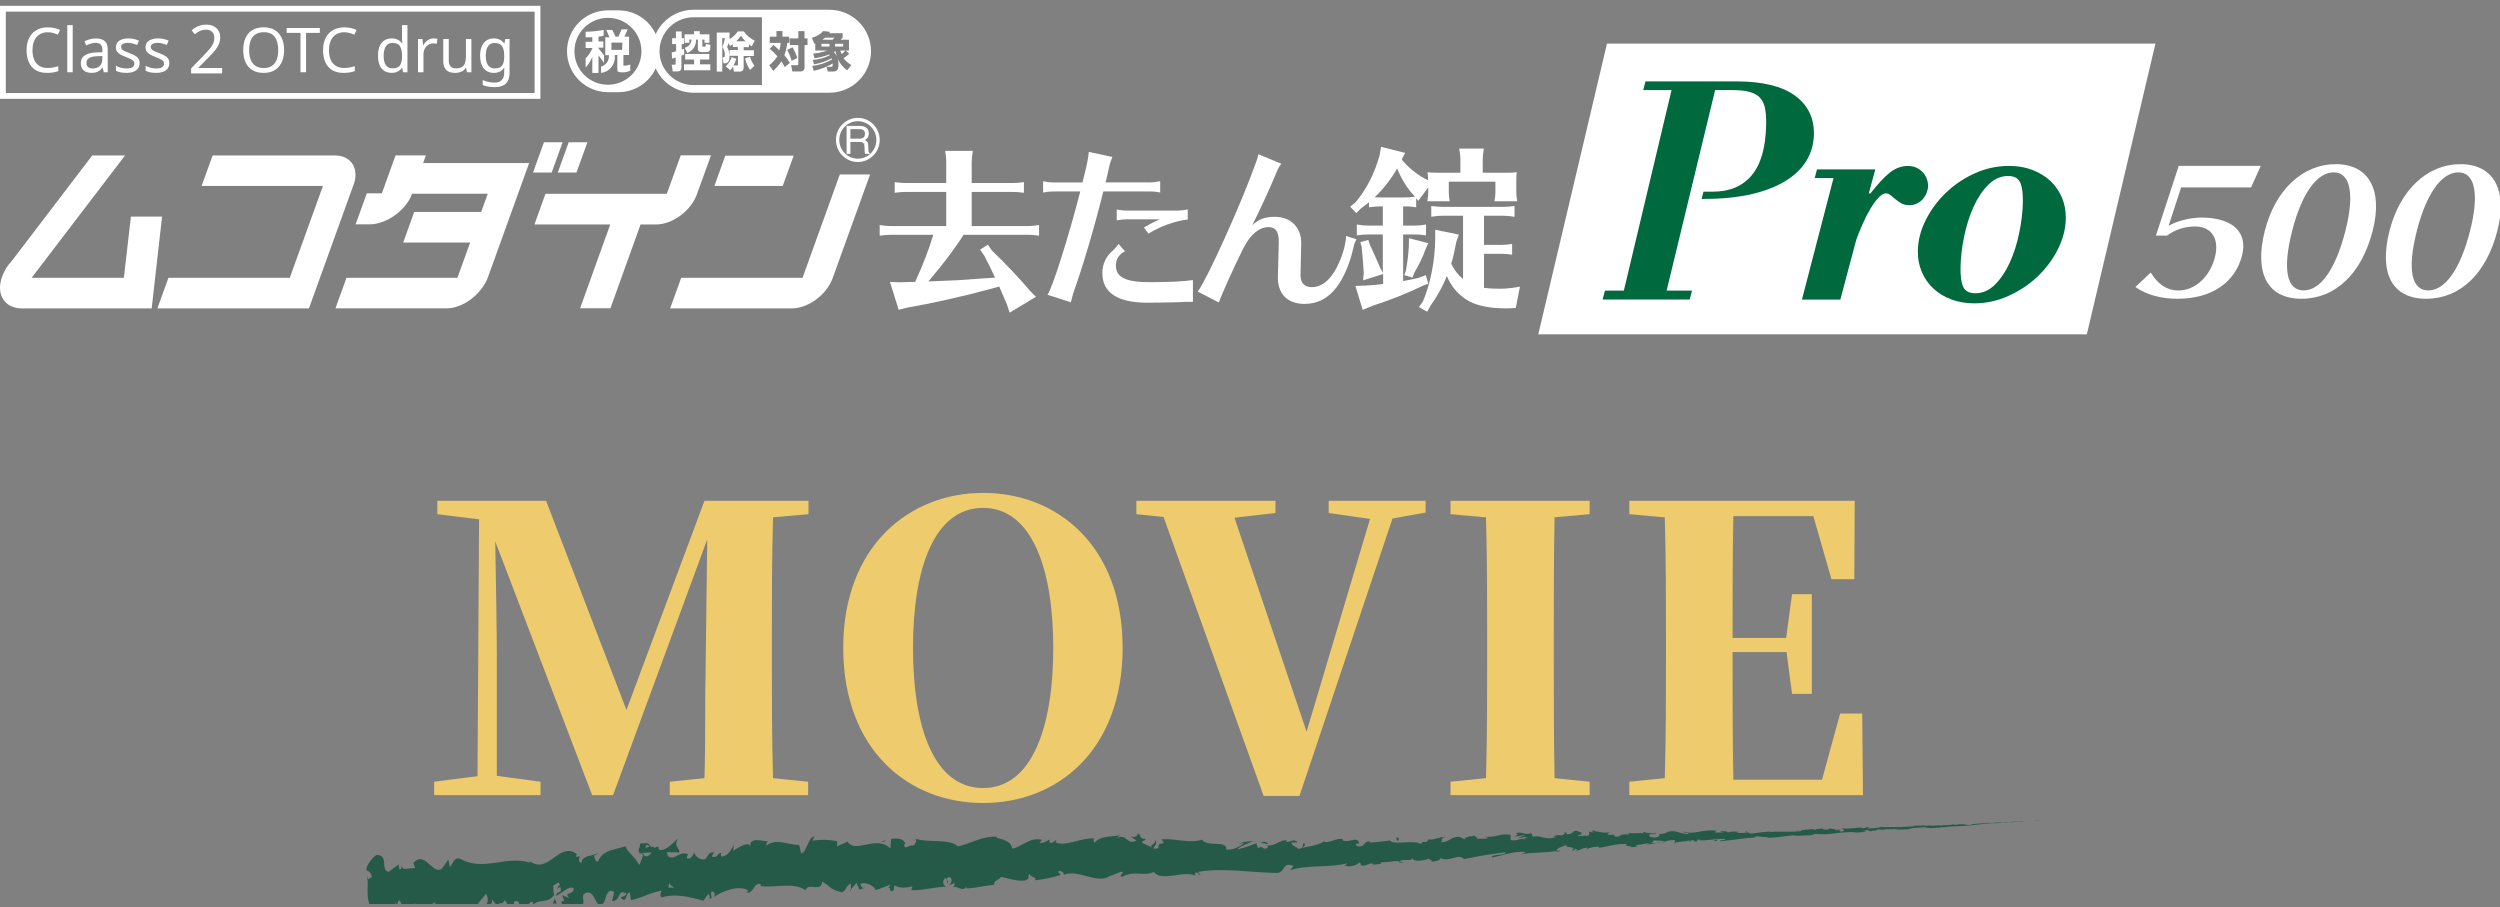 <svg width="430" height="156" viewBox="0 0 430 156" fill="none" xmlns="http://www.w3.org/2000/svg">
<rect x="0" y="0" width="430" height="156" fill="#808080" stroke="none"/>
<g clip-path="url(#clip0_2367_52384)">
<g opacity="0.7" clip-path="url(#clip1_2367_52384)">
<path d="M353.608 140.839L353.254 140.867L352.959 140.889L353.608 140.839Z" fill="#004A30"/>
<path d="M350.786 141.02C350.292 141.058 349.71 141.115 350.041 141.112L351.178 141.001C351.597 140.973 351.913 140.958 351.843 140.968L352.724 140.9L350.758 141.034C350.597 141.042 350.748 141.028 350.786 141.02Z" fill="#004A30"/>
<path d="M309.593 142.925L309.858 142.949C309.771 142.937 309.682 142.929 309.593 142.925Z" fill="#004A30"/>
<path d="M284.069 143.64C284.262 143.625 284.346 143.583 284.354 143.551C284.176 143.579 284.024 143.609 284.069 143.64Z" fill="#004A30"/>
<path d="M279.693 143.34L279.953 143.364C279.871 143.327 279.78 143.319 279.693 143.34Z" fill="#004A30"/>
<path d="M309.589 142.924L308.908 142.863C308.868 142.958 309.265 142.923 309.589 142.924Z" fill="#004A30"/>
<path d="M345.111 141.494L345.481 141.456L345.133 141.485L345.111 141.494Z" fill="#004A30"/>
<path d="M320.859 142.35L321.06 142.368L321.231 142.296L320.859 142.35Z" fill="#004A30"/>
<path d="M329.476 141.977C329.28 141.96 329.221 142.091 329.147 142.138C329.281 142.085 329.422 142.054 329.565 142.045C329.565 142.045 329.542 142.005 329.476 141.977Z" fill="#004A30"/>
<path d="M343.176 141.455L343.418 141.433L343.176 141.455Z" fill="#004A30"/>
<path d="M314.661 142.522C314.638 142.497 314.61 142.478 314.578 142.467C314.578 142.467 314.611 142.507 314.661 142.522Z" fill="#004A30"/>
<path d="M63.115 151.454L63.25 151.379C63.272 151.136 63.251 150.889 63.24 150.653L63.115 151.454Z" fill="#004A30"/>
<path d="M271.707 143.047L271.744 143.051C271.952 142.993 271.833 143.015 271.707 143.047Z" fill="#004A30"/>
<path d="M198.463 144.494C199.308 145.115 197.137 145.313 198.4 145.976C198.291 145.705 199.506 144.876 198.463 144.494Z" fill="#004A30"/>
<path d="M344.887 141.506L344.534 141.534L344.887 141.506Z" fill="#004A30"/>
<path d="M198.398 145.977L198.527 146.037L198.398 145.977Z" fill="#004A30"/>
<path d="M253.328 143.6C253.373 143.681 253.439 143.749 253.517 143.797C253.511 143.747 253.463 143.694 253.328 143.6Z" fill="#004A30"/>
<path d="M267.041 143.905L266.703 143.875C266.815 143.895 266.928 143.905 267.041 143.905Z" fill="#004A30"/>
<path d="M246.235 144.395C246.078 144.327 245.905 144.312 245.739 144.351L245.813 144.406C245.877 144.367 245.949 144.345 246.023 144.343C246.097 144.341 246.17 144.359 246.235 144.395Z" fill="#004A30"/>
<path d="M238.836 144.566C238.875 144.603 238.926 144.629 238.971 144.666L239.208 144.632L238.836 144.566Z" fill="#004A30"/>
<path d="M95.754 155.383C95.591 155.061 95.468 154.718 95.388 154.364C95.523 155.177 94.449 155.522 95.754 155.383Z" fill="#004A30"/>
<path d="M345.11 141.471C345.039 141.489 344.966 141.501 344.893 141.506L345.135 141.484C345.135 141.484 345.163 141.471 345.11 141.471Z" fill="#004A30"/>
<path d="M246.053 148.197L244.874 148.189C245.266 148.218 245.66 148.221 246.053 148.197Z" fill="#004A30"/>
<path d="M148.801 152.622L148.534 152.746C148.585 152.756 148.638 152.749 148.686 152.727C148.734 152.705 148.774 152.668 148.801 152.622Z" fill="#004A30"/>
<path d="M241.388 148.464C241.19 148.312 240.961 148.205 240.718 148.153C240.666 148.188 240.622 148.234 240.588 148.289L241.388 148.464Z" fill="#004A30"/>
<path d="M87.737 157.546C88.856 157.51 88.213 155.986 88.428 155.079C89.749 154.576 89.076 156.194 89.557 156.962C90.379 156.491 90.977 155.051 91.599 155.085C91.651 155.335 91.778 155.417 91.641 155.743C92.492 154.478 94.254 155.541 95.243 153.979C95.313 154.092 95.362 154.219 95.386 154.351C95.223 153.673 95.151 152.975 95.172 152.277C95.673 152.229 96.079 151.268 96.294 152.263C95.987 152.236 95.971 152.649 95.836 152.963L96.347 152.513C96.862 153.911 95.643 153.033 95.671 154.088C96.684 153.574 97.85 152.359 98.645 152.719C98.848 154.089 96.819 153.264 97.904 154.44L96.675 153.971C97.663 156.114 95.927 153.855 96.847 156.166C98.458 156.479 98.616 155.371 100.221 155.689C100.563 154.908 100.069 154.586 100.391 153.791C102.618 152.356 102.266 157.121 103.888 155.228C104.296 154.305 104.417 152.604 105.649 153.451L105.282 154.982C106.835 155.05 106.11 152.773 107.762 153.705C107.488 154.313 106.553 154.262 106.794 154.431C107.878 155.569 107.515 153.542 108.324 153.505L108.526 154.826C110.155 154.525 111.961 153.499 113.783 153.183C113.69 153.572 113.39 153.992 113.826 154.369C116.115 153.615 118.751 154.293 120.99 154.919L121.812 153.793C122.008 153.811 122.186 154.263 121.98 154.484C122.855 154.846 122.009 153.795 122.412 153.351C122.902 153.253 123.079 153.956 122.778 154.278C124.282 153.284 127.081 152.135 128.718 153.175L128.416 153.502C129.681 153.861 129.772 151.297 130.961 152.215L130.745 152.414C133.477 152.735 136.46 151.678 138.574 153.116C138.934 151.66 141.288 153.626 141.409 151.626C142.987 152.541 142.553 152.917 144.758 153.458C145.346 153.51 145.597 152.198 146.318 151.962L146.36 152.975L147.314 151.866L147.87 153.05L148.536 152.761C148.383 152.714 148.247 152.62 148.149 152.491C148.05 152.362 147.994 152.205 147.987 152.041C149.036 151.541 150.604 152.625 150.623 153.128L153.107 152.168C153.071 152.562 152.646 152.721 152.323 152.991C153.636 151.921 152.594 154.013 153.793 153.03C153.625 152.819 153.846 152.441 153.89 152.243C154.518 152.807 155.906 152.74 156.932 152.44L156.748 153.116C158.611 153.184 160.655 152.594 162.741 152.503C162.59 152.443 162.461 152.339 162.37 152.203C162.278 152.068 162.23 151.907 162.229 151.742C162.229 151.577 162.278 151.416 162.368 151.28C162.459 151.143 162.588 151.037 162.739 150.976L163.009 151.949C163.391 151.324 162.362 151.608 163.153 150.823C163.937 150.893 163.706 151.919 163.264 152.261L164.206 151.877C164.266 152.165 164.048 152.331 164.004 152.709C164.375 152.082 165.659 153.598 166.194 152.518L166.254 152.801C168.34 152.699 169.276 152.32 170.976 152.184C170.985 151.367 171.655 151.514 172.164 150.835C173.422 151.04 174.817 151.618 176.322 151.453C177.371 151.002 176.612 150.77 177.078 150.278C177.174 150.995 178.676 150.857 177.906 151.404C179.459 151.277 180.992 150.965 182.475 150.473C182.222 150.194 181.938 150.087 182.078 149.838C182.49 149.706 183.027 150.092 182.981 150.426L182.872 150.503C184.136 149.924 185.629 150.369 187.053 150.742C188.477 151.115 189.837 151.427 190.838 150.683L190.725 150.76L192.822 149.94C193.796 150.027 192.244 150.433 192.982 150.832C195.225 149.632 196.594 150.801 198.455 149.993C199.957 151.762 203.61 149.61 205.611 150.634L205.483 150.219C205.981 149.784 206.105 150.428 206.482 150.505C206.42 150.183 205.92 150.16 206.229 149.937C210.515 149.232 215.116 150.086 219.558 150.151C221.159 150.153 220.42 148.152 222.48 148.942L221.918 149.665C225.147 148.668 228.571 149.313 231.737 148.48C231.552 148.638 231.55 148.834 231.239 148.849C231.927 149.276 233.727 148.729 233.728 148.359C234.229 148.376 233.853 148.691 234.163 148.866C234.848 149.091 235.826 148.192 236.214 148.625C236.277 148.696 236.029 148.777 235.908 148.821C236.341 148.582 237.958 148.76 237.522 148.274C238.723 148.447 239.8 147.933 240.734 148.169C241.321 147.579 242.787 148.32 242.964 147.535C242.892 148.341 245.053 148.055 245.821 147.655C245.574 147.905 246.486 147.862 246.199 148.201C247.064 148.143 247.823 147.949 247.686 147.572C249.301 148.381 250.857 146.689 251.785 147.77C254.337 147.236 256.672 146.856 258.997 146.591C258.936 147.272 256.455 146.782 256.576 147.507C258.749 147.092 259.997 146.457 262.166 146.504C262.733 146.555 261.855 146.809 261.673 146.934C263.844 146.54 265.896 146.768 267.827 146.303C267.822 146.363 267.618 146.437 267.42 146.496C267.803 146.454 268.314 146.532 268.264 146.261L267.892 146.353C267.264 145.975 269.384 145.434 269.445 145.227C268.838 146.045 271.374 145.335 270.374 146.368C270.625 146.303 270.927 146.156 270.873 145.982C271.249 146.016 271.368 146.114 270.996 146.337C272.361 146.116 271.865 145.869 273.11 145.801C273.098 145.931 272.858 145.991 272.737 146.149C273.446 145.775 274.24 145.6 275.036 145.641C274.975 145.723 275.101 145.811 274.784 145.826C276.591 145.688 277.839 145.048 279.828 145.188C279.246 145.725 280.505 145.325 280.627 145.75L281.711 145.569L281.274 145.383C282.207 145.341 283.023 144.995 283.828 145.067L283.142 145.273L284.887 145.102L283.891 145.013C284.827 144.753 283.772 144.495 284.999 144.567C284.749 144.621 285.931 144.531 286.425 144.744C286.942 144.543 287.497 144.463 288.048 144.508C288.229 144.628 287.917 144.949 288.039 145.025C288.481 144.678 290.22 144.817 290.759 144.457C290.57 144.543 290.568 144.739 290.634 144.778L291.006 144.506C291.445 144.545 291.531 144.602 291.442 144.758C292.742 144.738 291.013 144.31 292.539 144.436C292.42 144.458 292.48 144.496 292.225 144.544C293.782 144.57 295.213 144.267 296.642 144.292C297.073 144.608 295.4 144.442 295.889 144.704C297.94 144.523 300.126 144.081 302.114 144.063L301.743 144.03C302.002 143.584 303.226 144.163 304.226 143.909C303.982 143.952 303.91 144.159 303.973 144.11C305.336 144.096 306.752 143.841 308.822 143.618L308.567 143.726C309.372 143.798 310.682 143.659 311.548 143.65C311.797 143.547 312.295 143.531 311.99 143.417C313.27 143.548 314.561 143.513 315.833 143.314C317.031 143.136 318.244 143.082 319.451 143.154C319.167 143.166 318.78 143.257 319.006 143.245L321.019 143.06C320.853 142.947 320.746 143.003 320.32 142.932C320.752 142.817 321.195 142.753 321.64 142.74C320.738 142.86 321.655 142.932 322.052 142.967C321.981 142.934 322.113 142.891 322.063 142.854C323.118 142.992 322.234 142.613 323.681 142.672L323.606 142.73C324.145 142.67 324.635 142.572 325.224 142.554C325.47 142.663 324.649 142.644 324.619 142.745C325.392 142.604 326.174 142.523 326.958 142.502C326.617 142.559 326.118 142.585 325.771 142.636C326.27 142.699 326.773 142.711 327.274 142.672L327.237 142.669L328.617 142.635L328.268 142.603C329.27 142.268 330.339 142.424 331.707 142.181C330.378 142.406 331.489 142.282 331.394 142.393C331.744 142.424 332.28 142.396 332.125 142.459C332.771 142.337 333.194 142.445 334.123 142.273C334.165 142.276 334.815 142.231 334.652 142.32C335.497 142.243 334.451 142.302 334.52 142.243C335.817 142.07 337.582 142.158 339.447 141.905C341.062 141.75 341.353 141.662 342.848 141.54C343.382 141.538 342.44 141.628 342.44 141.628C343.254 141.598 343.867 141.549 344.632 141.481C344.48 141.506 344.632 141.481 344.875 141.503C345.488 141.455 345.283 141.425 346.097 141.389C345.957 141.409 345.783 141.443 345.486 141.482L347.677 141.28C347.44 141.328 347.2 141.357 346.959 141.369C347.804 141.297 349.148 141.189 349.407 141.157L348.871 141.186C349.177 141.164 349.03 141.2 348.804 141.212C348.448 141.259 348.09 141.28 347.731 141.274L348.269 141.23C347.736 141.215 346.12 141.38 345.045 141.459L345.49 141.373L344.411 141.494C344.178 141.474 344.014 141.459 344.545 141.43C343.77 141.442 343.862 141.494 343.194 141.5C343.12 141.493 343.151 141.496 343.194 141.5L342.441 141.563C342.587 141.538 342.311 141.519 342.777 141.506C341.418 141.531 340.592 141.692 340.093 141.658L340.205 141.668C338.323 141.81 340.027 141.744 338.618 141.913L337.659 141.777L337.461 141.782C337.27 141.764 336.882 141.801 336.929 141.761C336.21 141.855 337.056 141.772 336.636 141.866C335.699 141.836 334.063 142.038 333.846 141.899C333.513 141.989 334.742 141.914 333.745 142.015C333.455 141.858 332.595 142.103 331.739 142.064C331.994 141.956 332.814 141.975 331.948 141.93C331.44 142.114 330.284 141.967 329.563 142.027C329.55 142.173 328.003 142.16 326.798 142.264C326.872 142.211 324.516 142.289 323.391 142.27L323.426 142.24C323.211 142.428 322.051 142.449 321.211 142.527C321.222 142.408 321.386 142.362 321.84 142.294L321.048 142.321C320.741 142.413 320.424 142.466 320.105 142.477L320.295 142.319C319.224 142.359 318.174 142.576 316.812 142.519C316.745 142.677 317.911 142.885 316.478 143.034C316.421 142.953 316.364 142.817 316.736 142.769C316.511 142.816 316.282 142.837 316.052 142.833L316.601 142.669C315.981 142.614 316.28 142.793 315.783 142.803C315.794 142.684 315.415 142.732 315.483 142.634C315.69 142.646 315.898 142.639 316.104 142.614C315.613 142.631 315.122 142.587 314.642 142.483C314.689 142.552 314.628 142.645 314.24 142.681C313.168 142.727 313.873 142.545 313.253 142.5C312.998 142.597 312.321 142.531 312.309 142.721C312.136 142.735 311.964 142.691 311.818 142.595C311.275 142.699 309.267 142.709 309.89 142.907L310.033 142.92L309.943 142.912C308.161 143.193 306.203 142.942 304.442 143.1L304.449 143.024C303.407 143.085 302.368 143.201 301.337 143.372C301.027 143.382 300.591 143.245 300.723 143.142C300.039 143.278 299.34 143.309 298.648 143.234C299.46 143.056 298.361 143.105 299.477 143.096C298.413 143.055 298.18 142.92 297.055 143.195C297.429 142.956 296.251 142.932 295.747 143.013L296.493 143.156C295.975 143.198 295.455 143.212 294.935 143.196L295.199 142.882C293.024 142.54 291.327 143.657 289.659 143.034C289.102 143.289 290.838 143.166 290.337 143.454C289.344 143.447 288.291 142.982 287.981 142.987C286.613 142.82 286.731 143.534 285.303 143.439C285.489 143.565 285.673 143.897 284.612 144.064C283.619 144.056 283.371 143.554 283.996 143.431C284.232 143.414 284.351 143.462 284.342 143.494C284.663 143.436 285.08 143.37 284.68 143.241L284.556 143.372C284.033 143.254 282.694 143.303 282.981 143.078C282.231 143.218 282.667 143.306 283.223 143.356C281.945 143.198 281.232 143.406 279.918 143.299C280.13 143.373 280.324 143.532 280.121 143.536C278.188 143.411 279.278 143.82 277.951 143.919C277.204 143.727 278.2 143.396 276.91 143.613C276.1 143.48 276.726 143.231 277.041 143.107C275.855 143.415 274.801 142.966 274.116 142.921L274.741 142.792C274.411 142.853 274.076 142.881 273.741 142.876L274.115 143.172C273.739 143.138 273.431 143.11 273.431 143.001C273.054 143.207 273.738 143.498 272.992 143.785C272.471 143.64 271.494 143.994 271.311 143.591C272.867 143.692 271.129 143.182 272.424 143.091C272.114 143.141 271.799 143.144 271.489 143.1C271.429 143.051 271.539 143.012 271.638 142.988C270.142 142.641 270.97 143.473 269.457 143.49C269.644 143.25 269.086 143.048 268.835 143.102C269.455 143.097 269.142 143.494 268.58 143.689C267.591 143.524 267.497 143.854 266.996 143.847L267.589 143.9C267.401 144.145 266.906 144.128 266.22 144.224C266.156 144.039 266.841 144.078 266.592 144.001C265.839 144.479 264.851 143.595 263.797 143.914C263.277 143.753 263.738 143.44 263.316 143.326C262.136 143.678 262.01 142.997 260.766 143.294C261.141 143.638 261.202 143.551 260.326 143.914L262.382 143.619L261.074 144.155C261.699 144.146 262.383 143.902 262.758 143.952C262.133 144.25 262.205 144.164 262.505 144.442C261.637 143.944 260.823 144.803 259.833 144.475L259.832 143.597C258.343 143.224 257.218 144.104 255.291 143.92L255.913 144.069C255.666 144.439 254.731 144.148 254.113 144.311C254.141 143.997 253.766 143.893 253.494 143.71C253.532 143.943 252.09 143.71 251.931 144.349L251.065 143.95C249.508 143.811 249.323 144.917 247.829 144.848C248.268 144.479 247.581 144.281 248.574 143.978C248.072 143.987 247.622 143.936 247.623 144.165C247.327 143.958 246.256 144.647 245.787 144.338C245.587 144.489 245.527 144.86 244.968 144.837C244.954 144.811 244.948 144.781 244.951 144.751C244.954 144.721 244.965 144.693 244.983 144.669C244.968 144.837 244.117 144.924 244.618 145.285C243.051 144.251 240.328 145.495 238.968 144.583C237.888 144.726 236.582 144.876 235.595 144.929C235.659 144.815 235.611 144.745 235.785 144.777C234.414 144.463 234.977 145.865 233.417 145.524C232.61 144.934 234.233 145.172 233.729 144.952C233.482 143.72 231.868 145.167 230.805 144.456L231.052 144.38C230.247 143.959 229.127 144.894 227.808 144.836C227.826 144.807 227.837 144.774 227.84 144.74C227.843 144.707 227.838 144.672 227.826 144.641C226.953 145.32 225.274 145.59 224.031 145.816C224.402 145.304 224.591 145.523 224.339 144.999C223.797 145.087 224.525 145.844 223.41 146.006C223.04 145.727 222.228 145.496 222.103 144.924L223.176 144.873C222.611 144.141 221.804 144.924 221.249 144.809L221.31 144.482C219.696 144.615 219.693 145.427 217.952 145.435L218.137 145.686C217.211 146.551 217.329 145.232 216.395 145.884L216.087 145.033C215.015 145.48 213.912 145.842 212.786 146.116C213.38 145.444 214.715 145.09 215.52 144.688C214.894 144.697 213.407 144.793 213.095 145.233C213.343 145.141 213.657 144.924 213.901 145.055C213.079 145.79 212.016 146.18 210.926 146.145C211.082 144.404 207.685 145.784 206.745 144.419C204.546 145.121 202.386 144.203 199.811 144.342C200.75 145.778 199.064 144.395 199.261 145.89C198.669 146 198.441 145.98 198.386 145.882L196.558 145.015C196.122 144.578 197.123 144.668 197.052 144.329C195.749 144.213 196.49 143.69 195.612 143.29C195.802 143.852 195.184 144.08 194.433 143.877L195.497 144.577C193.701 145.43 193.893 143.294 192.077 144.134L192.655 143.641C191.72 143.944 189.178 143.656 188.292 144.956C188.122 144.771 187.889 144.336 188.3 144.215C186.044 144.013 183.326 145.677 181.555 144.891L181.714 144.48C181.298 144.601 181.004 145.256 180.469 144.854C180.485 144.681 180.629 144.438 180.433 144.42C180.213 144.558 179.337 145.156 178.786 144.921L179.25 144.45C177.044 143.926 175.914 145.634 174.079 145.971C174.053 144.72 172.315 144.33 171.449 144.1L171.465 143.921C168.905 143.779 167.149 145.022 164.792 145.585C163.29 144.17 159.8 145.045 157.437 144.244C157.805 144.49 157.404 145.331 156.992 145.458C156.429 145.184 155.483 146.44 155.539 145.17L155.74 145.188C155.29 143.948 154.155 144.283 153.265 144.263L153.163 145.943C151.967 144.746 150.452 144.975 149.065 145.254C147.679 145.533 146.427 145.857 145.765 144.729C145.191 145.169 144.519 145.163 143.976 145.621L143.981 144.679C142.576 144.405 141.135 144.373 139.718 144.585L140.089 143.894C139.027 143.837 138.772 146.68 137.793 146.762L137.457 145.32C135.562 145.374 133.617 144.087 131.78 145.454C131.8 145.238 131.839 144.805 132.154 144.741C131.265 144.716 128.681 143.754 129.062 145.821C129.001 144.475 127.107 145.711 126.095 146.334L126.234 145.328C125.402 146.621 125.381 146.979 124.188 147.362C123.9 147.238 123.919 146.553 124.3 146.827C123.337 146.316 123.582 147.81 122.416 147.291L122.828 146.625C121.851 146.564 121.937 146.915 121.419 147.692C120.815 148.117 119.554 147.476 119.387 146.54C119.271 147.112 118.732 147.887 118.168 147.629C118.141 147.505 118.147 147.375 118.186 147.254C118.225 147.133 118.295 147.025 118.39 146.941C116.738 146.248 115.991 148.208 114.837 147.2C114.838 146.973 114.766 146.752 114.632 146.571C115.929 146.573 116.978 146.612 116.885 146.691C116.859 145.73 115.8 145.569 116.604 144.225C115.781 144.957 114.381 146.576 113.344 146.112C113.282 146.008 113.235 145.896 113.203 145.778L113.304 145.667C113.193 145.628 113.074 145.623 112.96 145.653C112.846 145.682 112.743 145.745 112.664 145.833C112.402 145.677 112.111 145.581 111.809 145.55C111.663 144.735 110.592 145.119 110.067 145.088C110.139 146.185 109.45 146.008 110.113 146.896C110.028 146.823 110.21 146.763 110.556 146.713C110.634 146.681 110.726 146.662 110.775 146.596L110.766 146.699C111.106 146.658 111.557 146.628 112.061 146.602C111.665 147.155 111.244 147.619 110.651 147.021C110.402 147.723 110.123 148.451 109.959 148.79C109.207 147.295 107.8 146.493 107.58 145.547C105.995 146.189 103.802 146.004 102.874 148.128C102.427 148.409 102.335 147.534 102.156 147.208C102.41 146.991 102.707 147.017 102.856 146.725C101.962 147.283 100.163 146.985 99.992 148.474C98.833 147.825 100.602 147.096 99.024 147.368L99.225 146.907C97.642 145.746 96.408 146.709 95.135 147.63C93.861 148.552 92.537 149.387 90.774 147.855C91.019 148.041 91.139 148.128 91.196 148.383C89.22 147.738 87.211 148.108 85.205 148.391C83.198 148.675 81.207 148.856 79.234 147.758C78.12 147.32 78.033 148.348 77.389 149.157L77.107 147.84L76.011 149.404C74.43 150.597 73.094 146.199 71.096 148.418L71.394 149.322C70.65 149.163 69.075 149.943 69.153 148.887C69.085 149.055 68.95 149.85 68.639 149.386L68.585 148.673L66.819 149.975C65.381 149.514 66.909 147.116 64.828 147.044C64.064 147.346 62.747 149.239 63.061 149.72C63.311 149.784 63.533 149.931 63.692 150.138C63.851 150.344 63.939 150.599 63.941 150.862L63.264 151.275C63.253 153.421 62.87 155.665 64.621 157.043L65.732 155.66L66.176 156.665L65.192 156.8C65.803 157.732 66.112 156.844 66.482 156.234C66.537 156.653 66.731 157.039 67.03 157.33L68.092 155.245C68.265 156.062 67.648 156.922 68.44 157.32C68.938 156.351 67.839 155.506 68.711 154.832C69.317 155.758 69.183 156.542 69.81 155.683C69.871 155.88 69.879 156.091 69.833 156.293C69.787 156.495 69.688 156.681 69.546 156.831C70.106 156.134 71.096 156.457 71.363 155.331C71.997 156.478 73.359 154.922 73.359 156.884C73.531 156.403 74.351 155.288 74.895 155.179C73.976 157.571 76.943 155.205 76.761 157.706C77.427 155.586 79.394 156.624 80.662 155.407C80.594 155.57 80.46 155.934 80.343 155.815C81.084 155.941 81.344 156.553 81.803 156.91C81.849 155.214 82.983 154.771 83.57 153.706C84.523 155.285 83.081 155.706 83.412 157.251C83.326 155.891 84.94 155.807 84.597 154.697C85.322 155.662 85.207 155.15 85.608 156.516C85.668 154.423 86.241 156.126 86.775 154.822C87.804 155.791 87.088 156.752 88.171 156.037C88.689 156.754 87.737 157.546 87.737 157.546ZM113.791 152.796L113.249 152.884L113.791 152.796ZM115.985 152.688C115.667 152.662 115.347 152.662 115.029 152.689C114.944 152.322 115.016 151.941 115.239 151.95C115.114 152.217 115.635 152.417 115.973 152.703L115.985 152.688ZM111.14 145.386C111.485 145.232 111.606 145.428 111.649 145.661C111.444 145.691 111.242 145.736 111.044 145.797C111.04 145.84 111.036 145.889 111.006 145.93C111.026 145.75 111.067 145.572 111.128 145.401L111.14 145.386Z" fill="#004A30"/>
<path d="M110.543 146.833C110.493 146.862 110.467 146.908 110.402 146.919C110.467 147.003 110.538 147.083 110.615 147.156L110.73 146.817L110.543 146.833Z" fill="#004A30"/>
<path d="M309.915 142.95L309.867 142.946C309.901 142.946 309.935 142.949 309.968 142.955L309.915 142.95Z" fill="#004A30"/>
<path d="M146.369 153.196L146.358 152.96L146.174 153.178L146.369 153.196Z" fill="#004A30"/>
<path d="M322.047 142.945C322.098 142.961 322.151 142.966 322.204 142.959L322.047 142.945Z" fill="#004A30"/>
<path d="M327.267 142.652L328.002 142.641C327.683 142.64 327.448 142.646 327.267 142.652Z" fill="#004A30"/>
<path d="M331.292 142.446C331.32 142.435 331.345 142.419 331.368 142.399L331.292 142.446Z" fill="#004A30"/>
<path d="M267.404 146.48C267.352 146.482 267.301 146.49 267.252 146.505C266.887 146.598 267.136 146.555 267.404 146.48Z" fill="#004A30"/>
<path d="M286.391 144.705C286.192 144.775 285.989 144.833 285.784 144.879C286.124 144.888 286.386 144.879 286.391 144.705Z" fill="#004A30"/>
<path d="M284.903 144.92C285.198 144.958 285.496 144.944 285.787 144.879C285.492 144.86 285.196 144.874 284.903 144.92Z" fill="#004A30"/>
<path d="M348.693 141.221L348.885 141.206L348.693 141.221Z" fill="#004A30"/>
<path d="M348.911 141.201L349.125 141.183L348.911 141.201Z" fill="#004A30"/>
<path d="M349.576 141.139L349.126 141.181L349.576 141.139Z" fill="#004A30"/>
<path d="M343.377 141.613L343.318 141.633C343.35 141.626 343.35 141.621 343.377 141.613Z" fill="#004A30"/>
<path d="M341.761 141.739C342.148 141.714 342.73 141.701 343.263 141.65L343.311 141.655C343.063 141.682 342.126 141.658 341.761 141.739Z" fill="#004A30"/>
<path d="M335.001 141.839L336.36 141.797C336.122 141.776 335.804 141.747 336.421 141.715C334.71 141.698 336.779 141.769 335.001 141.839Z" fill="#004A30"/>
<path d="M330.796 141.971C331.518 141.922 330.8 141.917 330.803 141.89C330.361 141.949 330.254 141.961 330.796 141.971Z" fill="#004A30"/>
<path d="M300.427 143.13L300.489 142.912C299.931 142.955 300.513 142.996 300.427 143.13Z" fill="#004A30"/>
<path d="M294.671 144.545L295.219 144.665L295.469 144.431L294.671 144.545Z" fill="#004A30"/>
<path d="M291.172 142.919L291.416 142.875L290.482 142.993L291.172 142.919Z" fill="#004A30"/>
<path d="M240.144 144.089L240.328 144.651C240.703 144.553 240.762 143.905 240.144 144.089Z" fill="#004A30"/>
<path d="M218.124 145.154C217.98 144.964 217.77 144.837 217.537 144.8C217.304 144.763 217.066 144.818 216.871 144.954C217.37 144.994 217.871 145.235 218.124 145.154Z" fill="#004A30"/>
<path d="M152.006 144.81L152.442 144.468L151.616 144.759L152.006 144.81Z" fill="#004A30"/>
</g>
<path d="M139.062 88.439L132.962 88.981C132.759 95.962 132.759 102.942 132.759 109.991V112.973C132.759 120.021 132.759 127.07 132.962 133.847L138.994 134.457V136.762H115.205V134.457L121.169 133.847C121.373 126.934 121.237 120.089 121.373 114.599L121.644 92.776L105.446 136.762H101.854L85.181 93.115C85.317 100.164 85.452 108.906 85.452 113.244V133.441L92.975 134.457V136.762H74.676V134.457L82.131 133.509L82.402 89.32L75.218 88.439V86.134H93.924L107.75 122.122L121.169 86.134H139.062V88.439ZM157.034 111.414C157.034 125.376 160.762 135.542 169.098 135.542C177.367 135.542 181.162 125.376 181.162 111.414C181.162 97.588 177.367 87.354 169.098 87.354C160.762 87.354 157.034 97.588 157.034 111.414ZM169.098 84.779C181.84 84.779 193.09 93.861 193.09 111.414C193.09 129.035 181.907 138.117 169.098 138.117C156.357 138.117 145.038 129.103 145.038 111.414C145.038 93.928 156.424 84.779 169.098 84.779ZM245.2 86.134V88.168L239.507 89.184L223.513 136.897H217.345L200.13 88.913L195.454 88.439V86.134H219.378V88.235L212.33 89.049L224.733 125.85L235.644 89.252L228.528 88.235V86.134H245.2ZM273.416 88.439L267.385 88.981C267.249 95.894 267.249 102.942 267.249 109.991V112.905C267.249 119.886 267.249 126.867 267.385 133.847L273.416 134.457V136.762H249.492V134.457L255.592 133.847C255.795 127.002 255.795 120.021 255.795 112.973V109.991C255.795 102.942 255.795 95.962 255.592 88.981L249.492 88.439V86.134H273.416V88.439ZM320.298 122.732L320.434 136.762H280.243V134.457L286.343 133.847C286.546 127.002 286.546 120.021 286.546 112.973V109.991C286.546 102.942 286.546 95.962 286.343 88.981L280.243 88.439V86.134H319.01L318.943 99.621H315.012L311.894 88.777H298.136C298 95.555 298 102.536 298 109.72H307.218L308.234 102.197H311.623V119.344H308.234L307.285 112.16H298V112.363C298 119.886 298 127.07 298.136 134.119H313.385L316.503 122.732H320.298Z" fill="#EECC6E"/>
<g clip-path="url(#clip2_2367_52384)">
<path d="M373.028 38.822C374.427 38.009 376.749 37.423 378.658 37.423C383.963 37.423 386.664 39.918 385.634 43.943C384.44 48.629 380.35 51.385 374.547 51.385C371.65 51.385 369.209 50.712 367.289 49.367L369.925 46.872C371.194 48.955 372.757 49.964 374.698 49.964C377.541 49.964 380.112 47.599 380.969 44.236C381.772 41.09 380.405 38.953 377.562 38.953C375.794 38.953 374.124 39.484 372.724 40.526H370.815L374.742 28.527H388.855L387.185 32.237H375.154L373.006 38.833L373.028 38.822Z" fill="white"/>
<path d="M395.848 51.385C390.023 51.385 387.679 47.035 389.556 39.669C391.346 32.65 396.065 28.234 401.75 28.234C407.434 28.234 409.897 32.65 408.107 39.669C406.219 47.056 401.706 51.385 395.848 51.385ZM401.392 29.645C398.495 29.645 395.87 33.355 394.254 39.701C392.583 46.243 393.288 49.953 396.217 49.953C399.146 49.953 401.739 46.275 403.409 39.701C405.026 33.377 404.267 29.645 401.392 29.645Z" fill="white"/>
<path d="M417.294 51.385C411.468 51.385 409.125 47.035 411.002 39.669C412.791 32.65 417.511 28.234 423.195 28.234C428.88 28.234 431.342 32.65 429.552 39.669C427.665 47.056 423.152 51.385 417.294 51.385ZM422.837 29.645C419.941 29.645 417.315 33.355 415.699 39.701C414.028 46.243 414.733 49.953 417.662 49.953C420.591 49.953 423.173 46.275 424.855 39.701C426.46 33.377 425.712 29.645 422.837 29.645Z" fill="white"/>
<path d="M147.773 23.853C148.077 23.853 148.316 23.799 148.5 23.669C148.674 23.55 148.761 23.333 148.771 23.007C148.771 22.671 148.641 22.432 148.392 22.313C148.262 22.248 148.088 22.215 147.86 22.215H146.266V23.853H147.773ZM145.604 21.651H147.839C148.207 21.651 148.511 21.705 148.75 21.814C149.205 22.02 149.433 22.389 149.433 22.953C149.433 23.235 149.368 23.474 149.249 23.658C149.129 23.843 148.967 23.984 148.75 24.103C148.934 24.179 149.075 24.276 149.173 24.407C149.27 24.537 149.314 24.732 149.336 25.014L149.357 25.654C149.357 25.839 149.379 25.969 149.401 26.067C149.444 26.218 149.509 26.316 149.607 26.359V26.468H148.804C148.804 26.468 148.771 26.381 148.75 26.305C148.739 26.24 148.728 26.121 148.717 25.925L148.685 25.123C148.674 24.808 148.555 24.602 148.338 24.493C148.218 24.439 148.023 24.407 147.752 24.407H146.266V26.468H145.615V21.662L145.604 21.651ZM147.546 27.867C145.474 27.867 143.781 26.164 143.781 24.07C143.781 21.977 145.474 20.273 147.546 20.273C149.618 20.273 151.31 21.977 151.31 24.07C151.31 26.164 149.618 27.867 147.546 27.867ZM147.546 20.848C145.788 20.848 144.356 22.291 144.356 24.07C144.356 25.849 145.788 27.292 147.546 27.292C149.303 27.292 150.735 25.849 150.735 24.07C150.735 22.291 149.303 20.848 147.546 20.848Z" fill="white"/>
<path d="M1.972 44.951L15.869 26.736H21.51L5.443 47.782H21.304L22.519 37.259H27.878L26.088 53.044H3.751C0.789 53.044 -0.729 50.624 0.345 47.641C0.713 46.621 1.191 45.764 1.972 44.951Z" fill="white"/>
<path d="M57.673 26.736C60.505 26.801 61.915 29.145 60.722 32.02L53.139 53.044H27.07L28.969 47.782H49.841L55.547 31.976H34.675L36.573 26.736H57.695" fill="white"/>
<path d="M119.878 33.397C118.837 36.272 115.68 38.605 112.837 38.605H110.18L104.994 53.022H99.776L104.962 38.605H91.922L93.82 33.332H114.692L117.09 26.715H122.297L119.878 33.387" fill="white"/>
<path d="M124.752 26.77H136.511L134.635 31.977H122.875L124.752 26.77Z" fill="white"/>
<path d="M136.051 53.046H115.266L117.164 47.784H138.036L144.448 30.004H149.655L143.211 47.86C142.148 50.724 139.002 53.046 136.17 53.046H136.051Z" fill="white"/>
<path d="M93.556 24.471H96.767L94.891 29.678H91.68L93.556 24.471Z" fill="white"/>
<path d="M97.814 24.471H101.036L99.149 29.678H95.938L97.814 24.471Z" fill="white"/>
<path d="M63.597 38.584C66.45 38.584 69.845 36.197 70.876 33.322H83.894L82.766 36.458H71.245L69.346 41.719H80.867L78.676 47.783H59.594L57.695 53.034H76.832C79.685 53.034 82.896 50.528 83.937 47.653L91.01 28.05H72.775L73.252 26.727H68.034L65.68 33.257H63.087L61.167 38.584H63.597Z" fill="white"/>
<path d="M165.722 40.395C164.55 42.316 162.207 45.44 160.255 47.718L159.68 48.412L161.122 48.347C163.889 48.26 165.115 48.195 168.087 47.957L171.146 47.751C170.484 46.275 169.942 45.201 169.259 43.91L168.564 42.945L169.92 42.077L170.582 43.064C173.077 45.462 175.54 48.076 177.102 49.964L178.187 51.048L173.652 53.782L173.197 52.372C173.012 51.949 172.893 51.656 172.741 51.32C172.589 50.962 172.437 50.625 172.199 50.061L171.873 49.28L170.159 49.757C165.69 50.962 160.255 52.187 155.926 52.936L154.57 53.294L153.073 48.488L154.668 48.553C155.926 48.521 156.414 48.521 156.978 48.488H157.401C158.692 45.7 159.777 42.901 160.526 40.385H153.29C152.574 40.385 152.27 40.417 151.305 40.536V38.703C152.27 38.855 152.596 38.887 153.29 38.887H162.75V33.008H155.872C155.156 33.008 154.82 33.04 153.887 33.16V31.326C154.754 31.445 155.21 31.478 155.872 31.478H162.75V27.931C162.75 27.508 162.717 27.215 162.695 26.824L162.609 26.249L162.576 25.945H167.317C167.165 27.149 167.132 27.323 167.132 27.931V31.478H174.13C174.846 31.478 175.236 31.445 176.115 31.326V33.16C175.095 33.04 174.943 33.008 174.13 33.008H167.132V38.887H176.711C177.427 38.887 177.796 38.855 178.718 38.703V40.536L178.393 40.504L177.97 40.45C177.644 40.417 177.221 40.385 176.711 40.385H165.722V40.395Z" fill="white"/>
<path d="M179.406 31.173C180.22 31.325 180.578 31.38 181.088 31.38H186.186C186.902 28.591 187.206 27.149 187.271 26.129L191.329 26.997C191.003 27.832 190.938 27.984 190.851 28.407C190.819 28.559 190.819 28.591 190.764 28.765C190.645 29.242 190.558 29.698 190.461 30.143L190.222 31.13L190.157 31.369H197.87C198.347 31.369 198.586 31.336 199.552 31.163V33.115C198.803 32.963 198.445 32.931 197.87 32.931H189.766C188.269 39.028 186.197 45.992 184.668 50.223C184.548 50.581 184.462 50.917 184.245 51.785L184.19 51.991L180.166 50.7C180.947 49.713 183.713 41.067 185.807 32.931H181.099C180.556 32.931 180.111 32.985 179.417 33.115V31.163L179.406 31.173ZM205.193 51.915C204.14 51.915 203.663 51.915 202.578 51.98C201.558 52.013 198.64 52.067 197.414 52.067C192.196 52.067 189.604 50.353 189.604 46.936C189.604 45.461 190.233 44.083 191.372 43.128C191.73 42.825 192.088 42.38 192.392 41.957L193.498 43.215C192.446 43.758 191.936 44.571 191.936 45.71C191.936 47.695 193.65 48.531 197.675 48.531C201.092 48.531 203.587 48.411 205.182 48.173V51.926L205.193 51.915ZM193.965 37.715C193.27 37.715 192.706 37.78 192.077 37.899V36.033C192.652 36.153 193.184 36.218 193.965 36.218H202.611C203.121 36.218 203.717 36.153 204.292 36.012V37.758C202.22 37.964 199.4 38.984 197.534 40.188L196.753 39.136C197.805 38.507 198.738 38.029 199.486 37.726H193.965V37.715Z" fill="white"/>
<path d="M206.019 50.147C207.635 48.021 213.612 34.775 216.042 27.897L216.075 27.811L216.194 27.485C216.314 27.095 216.4 26.736 216.433 26.52L220.393 28.169C219.97 28.678 219.818 28.982 219.427 29.969C218.559 32.128 216.335 36.901 215.37 38.767C216.455 37.715 217.561 37.292 219.275 37.292C222.042 37.292 223.864 39.158 223.81 41.881L223.691 47.229C223.658 48.639 224.32 49.388 225.643 49.388C227.086 49.388 228.41 48.487 229.484 46.773C230.623 44.907 231.49 42.326 231.523 40.59L233.324 41.165C233.02 41.675 232.933 41.946 232.727 42.846C232.185 45.276 231.111 47.826 229.907 49.388C228.464 51.308 226.609 52.273 224.385 52.273C221.412 52.273 219.698 50.505 219.796 47.5L219.948 41.794C220.013 39.928 219.438 39.06 218.201 39.06C216.585 39.06 215.077 40.319 213.905 42.608C212.43 45.515 210.033 50.831 209.642 52.035L206.008 50.147H206.019Z" fill="white"/>
<path d="M237.846 47.142L234.45 48.227L234.57 46.968C234.505 45.71 234.385 44.386 234.212 42.499L233.973 41.653L235.351 41.262L235.622 42.097C236.219 43.356 236.848 44.799 237.423 46.122L237.846 46.936V40.329H235.329C234.635 40.329 234.277 40.362 233.376 40.481V38.615C234.364 38.767 234.635 38.8 235.329 38.8H237.846V35.502H237.455C236.739 35.502 236.436 35.534 235.47 35.654V34.786C235.112 35.089 234.841 35.296 234.092 35.838L233.279 36.652L232.227 35.545L233.127 34.829C235.015 32.605 236.403 29.904 237.304 26.66L237.542 25.25L241.686 26.302L241.09 27.409C242.142 28.732 243.4 29.785 245.082 30.739L245.624 30.978C245.624 30.468 245.592 30.164 245.537 29.622C246.047 29.687 246.351 29.709 247.132 29.709H251.189V27.55C251.189 26.921 251.157 26.617 250.983 25.565H255.214C255.062 26.704 255.03 26.91 255.03 27.55V29.709H259.293C260.074 29.709 260.28 29.709 260.888 29.622C260.823 30.132 260.801 30.468 260.801 31.217V33.05C260.801 33.56 260.834 33.766 260.953 34.612H257.047L257.08 34.308L257.145 34.037C257.178 33.679 257.21 33.408 257.21 33.05V31.249H249.193V33.017C249.193 33.495 249.226 33.864 249.345 34.612H245.505C245.624 33.798 245.657 33.527 245.657 33.017V32.236L243.943 34.547L243.585 34.091V35.654L243.259 35.621L242.836 35.556C242.511 35.523 242.088 35.502 241.578 35.502H241.339V38.8H243.324C244.04 38.8 244.377 38.767 245.277 38.615V40.481C244.257 40.362 244.105 40.329 243.324 40.329H241.339V48.346C242.326 48.162 242.901 48.042 244.073 47.771L245.245 47.316L245.668 48.791L244.648 49.181C242.218 50.386 238.942 51.677 236.067 52.599L234.385 53.293L233.127 49.181L234.895 49.116C236.099 49.051 236.815 48.997 237.9 48.845V47.131L237.846 47.142ZM243.129 33.538C242.044 32.432 241.003 30.718 240.309 28.971C239.321 30.739 237.846 32.638 236.436 33.929C236.913 33.961 236.946 33.961 237.455 33.961H241.534C242.164 33.961 242.706 33.929 243.368 33.842L243.129 33.538ZM245.678 41.826L245.169 42.911C244.843 43.963 244.116 45.461 243.248 46.936L242.945 47.749L241.534 47.326L241.806 46.578C242.077 45.102 242.25 43.725 242.315 42.347L242.348 40.969L245.678 41.837V41.826ZM255.225 49.507C256.19 49.626 256.841 49.659 257.774 49.659C258.23 49.659 258.49 49.659 259.033 49.626C259.662 49.594 260.562 49.474 261.43 49.301L260.714 52.968C259.998 53.033 259.575 53.033 258.881 53.033C255.876 53.033 253.63 52.49 252.068 51.438C250.571 50.418 249.551 49.127 248.857 47.478L248.77 47.684L248.683 47.923C247.989 49.518 247.121 51.102 246.069 52.544L245.472 53.629L244.062 52.816L244.756 51.828C246.047 48.769 246.828 44.799 246.861 40.991V39.516L250.918 40.351L250.473 41.642C250.202 43.117 249.996 44.072 249.606 45.363C250.148 46.448 250.81 47.348 251.645 47.977V37.107H248.098C247.403 37.107 247.045 37.14 246.177 37.292V35.426C247.013 35.545 247.436 35.578 248.098 35.578H258.545C259.206 35.578 259.651 35.545 260.497 35.426V37.292C259.412 37.14 259.326 37.107 258.545 37.107H255.247V42.119H258.132C258.848 42.119 259.098 42.087 260.085 41.967V43.801C259.033 43.681 258.881 43.649 258.132 43.649H255.247V49.507H255.225Z" fill="white"/>
<path d="M276.4 7.504H370.737L358.934 57.504H264.586L276.4 7.504Z" fill="white"/>
<path d="M339.577 52.175C338.124 52.175 336.779 51.947 335.564 51.481C334.349 51.014 333.318 50.374 332.472 49.561C331.626 48.747 330.975 47.793 330.519 46.697C330.064 45.601 329.847 44.408 329.868 43.117C329.901 41.327 330.367 39.559 331.246 37.812C332.125 36.066 333.285 34.514 334.717 33.136C336.149 31.759 337.809 30.652 339.675 29.806C341.552 28.96 343.505 28.537 345.566 28.537C347.019 28.537 348.365 28.765 349.58 29.231C350.795 29.698 351.836 30.338 352.693 31.151C353.55 31.965 354.212 32.919 354.667 34.015C355.123 35.111 355.34 36.304 355.318 37.595C355.286 39.385 354.819 41.153 353.941 42.9C353.062 44.647 351.89 46.198 350.447 47.576C348.994 48.953 347.323 50.06 345.436 50.906C343.548 51.752 341.595 52.175 339.567 52.175H339.577ZM345.381 30.273C344.123 30.273 342.995 30.771 341.997 31.77C340.999 32.768 340.152 34.026 339.458 35.556C338.764 37.085 338.221 38.778 337.842 40.633C337.451 42.488 337.245 44.267 337.213 45.959C337.18 47.456 337.332 48.574 337.668 49.322C338.004 50.071 338.699 50.44 339.762 50.44C341.02 50.44 342.148 49.941 343.147 48.943C344.145 47.944 344.991 46.686 345.685 45.156C346.379 43.627 346.922 41.934 347.301 40.079C347.692 38.224 347.898 36.445 347.931 34.753C347.963 33.256 347.811 32.138 347.475 31.39C347.139 30.641 346.444 30.273 345.381 30.273ZM308.725 16.441C306.49 14.814 303.116 14 298.614 14H283.025L282.635 15.497H287.506L279.304 49.984H276.05L275.648 51.524H290.63L291.031 49.984H286.659L295.002 15.497H297.985C299.211 15.497 300.209 15.606 300.979 15.822C301.749 16.04 302.346 16.387 302.769 16.864C303.192 17.341 303.463 17.971 303.605 18.73C303.735 19.489 303.8 20.401 303.778 21.464C303.702 25.38 302.867 28.276 301.294 30.153C299.721 32.03 297.508 32.963 294.655 32.963H292.995L292.669 34.211H293.234C296.217 34.211 298.864 33.939 301.174 33.419C303.485 32.887 305.438 32.138 307.033 31.173C308.627 30.207 309.842 29.047 310.678 27.691C311.513 26.335 311.958 24.805 311.99 23.113C312.044 20.292 310.96 18.068 308.725 16.441ZM331.452 30.902C331.333 30.489 331.116 30.11 330.834 29.763C330.541 29.416 330.172 29.123 329.738 28.895C329.293 28.667 328.762 28.548 328.132 28.548C327.037 28.548 326.017 28.927 325.052 29.687C324.097 30.446 322.98 31.65 321.721 33.267H321.428L322.556 29.133H312.522L312.131 30.631H315.364L309.929 51.535H316.536L319.28 41.229C319.595 40.372 319.964 39.461 320.376 38.517C320.788 37.573 321.233 36.706 321.699 35.925C322.166 35.143 322.632 34.503 323.099 34.004C323.576 33.505 324.01 33.256 324.401 33.256C324.661 33.256 324.932 33.364 325.193 33.581C325.453 33.798 325.735 34.026 326.028 34.276C326.321 34.525 326.657 34.753 327.037 34.97C327.417 35.187 327.861 35.295 328.393 35.295C328.892 35.295 329.337 35.198 329.738 34.992C330.139 34.796 330.476 34.536 330.747 34.221C331.018 33.907 331.235 33.549 331.387 33.147C331.539 32.746 331.626 32.366 331.637 32.008C331.637 31.672 331.582 31.303 331.463 30.891L331.452 30.902Z" fill="#00693E"/>
<rect x="0.5" y="1.5" width="91.952" height="15" stroke="white"/>
<path d="M8.218 5.549C7.813 5.549 7.447 5.62 7.12 5.762C6.793 5.897 6.515 6.1 6.288 6.37C6.06 6.633 5.886 6.957 5.765 7.341C5.644 7.718 5.584 8.144 5.584 8.621C5.584 9.247 5.68 9.791 5.872 10.253C6.071 10.715 6.362 11.071 6.746 11.32C7.137 11.569 7.625 11.693 8.208 11.693C8.542 11.693 8.858 11.665 9.157 11.608C9.456 11.551 9.747 11.48 10.032 11.394V12.226C9.747 12.333 9.452 12.411 9.146 12.461C8.848 12.511 8.489 12.536 8.069 12.536C7.294 12.536 6.647 12.376 6.128 12.056C5.609 11.736 5.217 11.28 4.954 10.69C4.698 10.1 4.57 9.407 4.57 8.61C4.57 8.034 4.649 7.508 4.805 7.032C4.969 6.555 5.203 6.143 5.509 5.794C5.822 5.446 6.206 5.179 6.661 4.994C7.116 4.802 7.639 4.706 8.229 4.706C8.62 4.706 8.997 4.745 9.36 4.824C9.722 4.902 10.046 5.012 10.33 5.154L9.946 5.965C9.712 5.858 9.449 5.762 9.157 5.677C8.873 5.592 8.56 5.549 8.218 5.549Z" fill="white"/>
<path d="M12.505 12.429H11.566V4.322H12.505V12.429Z" fill="white"/>
<path d="M16.481 6.616C17.178 6.616 17.694 6.768 18.028 7.074C18.362 7.38 18.529 7.867 18.529 8.536V12.429H17.847L17.665 11.618H17.623C17.459 11.825 17.288 11.999 17.111 12.141C16.94 12.276 16.741 12.376 16.513 12.44C16.293 12.504 16.023 12.536 15.703 12.536C15.361 12.536 15.052 12.475 14.775 12.354C14.504 12.233 14.291 12.049 14.135 11.8C13.978 11.544 13.9 11.224 13.9 10.84C13.9 10.271 14.124 9.833 14.572 9.528C15.02 9.215 15.71 9.044 16.641 9.016L17.612 8.984V8.642C17.612 8.166 17.509 7.835 17.303 7.65C17.096 7.465 16.805 7.373 16.428 7.373C16.129 7.373 15.845 7.419 15.575 7.512C15.304 7.597 15.052 7.696 14.817 7.81L14.529 7.106C14.778 6.971 15.073 6.857 15.415 6.765C15.756 6.665 16.111 6.616 16.481 6.616ZM16.759 9.666C16.047 9.695 15.553 9.808 15.276 10.008C15.006 10.207 14.871 10.488 14.871 10.85C14.871 11.17 14.967 11.405 15.159 11.554C15.358 11.704 15.61 11.778 15.916 11.778C16.399 11.778 16.801 11.647 17.121 11.384C17.441 11.113 17.601 10.701 17.601 10.146V9.634L16.759 9.666Z" fill="white"/>
<path d="M24.018 10.85C24.018 11.22 23.925 11.529 23.74 11.778C23.555 12.027 23.292 12.216 22.951 12.344C22.61 12.472 22.204 12.536 21.735 12.536C21.337 12.536 20.992 12.504 20.7 12.44C20.416 12.376 20.163 12.287 19.943 12.173V11.32C20.171 11.433 20.444 11.54 20.764 11.64C21.091 11.732 21.422 11.778 21.756 11.778C22.233 11.778 22.578 11.704 22.791 11.554C23.004 11.398 23.111 11.192 23.111 10.936C23.111 10.793 23.072 10.665 22.994 10.552C22.916 10.438 22.773 10.324 22.567 10.21C22.368 10.097 22.08 9.968 21.703 9.826C21.333 9.684 21.017 9.542 20.754 9.4C20.491 9.257 20.288 9.087 20.146 8.888C20.003 8.688 19.932 8.432 19.932 8.12C19.932 7.636 20.128 7.263 20.519 7C20.917 6.736 21.436 6.605 22.076 6.605C22.425 6.605 22.748 6.64 23.047 6.712C23.353 6.776 23.637 6.868 23.9 6.989L23.58 7.736C23.424 7.664 23.257 7.604 23.079 7.554C22.908 7.497 22.734 7.455 22.556 7.426C22.379 7.391 22.197 7.373 22.012 7.373C21.628 7.373 21.333 7.437 21.127 7.565C20.928 7.686 20.828 7.853 20.828 8.066C20.828 8.223 20.875 8.358 20.967 8.472C21.059 8.578 21.212 8.685 21.426 8.792C21.646 8.891 21.938 9.012 22.3 9.154C22.663 9.289 22.972 9.428 23.228 9.57C23.484 9.712 23.68 9.887 23.815 10.093C23.95 10.292 24.018 10.544 24.018 10.85Z" fill="white"/>
<path d="M29.122 10.85C29.122 11.22 29.029 11.529 28.845 11.778C28.66 12.027 28.397 12.216 28.055 12.344C27.714 12.472 27.309 12.536 26.839 12.536C26.441 12.536 26.096 12.504 25.805 12.44C25.52 12.376 25.268 12.287 25.047 12.173V11.32C25.275 11.433 25.549 11.54 25.869 11.64C26.196 11.732 26.526 11.778 26.861 11.778C27.337 11.778 27.682 11.704 27.895 11.554C28.109 11.398 28.215 11.192 28.215 10.936C28.215 10.793 28.176 10.665 28.098 10.552C28.02 10.438 27.878 10.324 27.671 10.21C27.472 10.097 27.184 9.968 26.807 9.826C26.438 9.684 26.121 9.542 25.858 9.4C25.595 9.257 25.392 9.087 25.25 8.888C25.108 8.688 25.037 8.432 25.037 8.12C25.037 7.636 25.232 7.263 25.623 7C26.021 6.736 26.541 6.605 27.181 6.605C27.529 6.605 27.853 6.64 28.151 6.712C28.457 6.776 28.741 6.868 29.005 6.989L28.685 7.736C28.528 7.664 28.361 7.604 28.183 7.554C28.013 7.497 27.838 7.455 27.661 7.426C27.483 7.391 27.302 7.373 27.117 7.373C26.733 7.373 26.438 7.437 26.231 7.565C26.032 7.686 25.933 7.853 25.933 8.066C25.933 8.223 25.979 8.358 26.071 8.472C26.164 8.578 26.317 8.685 26.53 8.792C26.75 8.891 27.042 9.012 27.405 9.154C27.767 9.289 28.077 9.428 28.333 9.57C28.589 9.712 28.784 9.887 28.919 10.093C29.054 10.292 29.122 10.544 29.122 10.85Z" fill="white"/>
<path d="M48.867 8.61C48.867 9.2 48.793 9.737 48.644 10.221C48.494 10.697 48.27 11.11 47.971 11.458C47.68 11.807 47.314 12.073 46.873 12.258C46.439 12.443 45.934 12.536 45.358 12.536C44.761 12.536 44.242 12.443 43.801 12.258C43.36 12.066 42.994 11.8 42.702 11.458C42.411 11.11 42.194 10.694 42.051 10.21C41.909 9.727 41.838 9.19 41.838 8.6C41.838 7.817 41.966 7.135 42.222 6.552C42.478 5.968 42.866 5.513 43.385 5.186C43.911 4.859 44.572 4.696 45.369 4.696C46.13 4.696 46.77 4.859 47.289 5.186C47.808 5.506 48.199 5.961 48.462 6.552C48.732 7.135 48.867 7.821 48.867 8.61ZM42.852 8.61C42.852 9.25 42.94 9.801 43.118 10.264C43.296 10.726 43.57 11.081 43.94 11.33C44.316 11.579 44.789 11.704 45.358 11.704C45.934 11.704 46.404 11.579 46.766 11.33C47.136 11.081 47.41 10.726 47.587 10.264C47.765 9.801 47.854 9.25 47.854 8.61C47.854 7.65 47.655 6.9 47.257 6.36C46.859 5.812 46.229 5.538 45.369 5.538C44.793 5.538 44.316 5.663 43.94 5.912C43.57 6.153 43.296 6.505 43.118 6.968C42.94 7.423 42.852 7.97 42.852 8.61Z" fill="white"/>
<path d="M52.643 12.429H51.683V5.656H49.305V4.813H55.011V5.656H52.643V12.429Z" fill="white"/>
<path d="M59.215 5.549C58.81 5.549 58.444 5.62 58.117 5.762C57.79 5.897 57.512 6.1 57.285 6.37C57.057 6.633 56.883 6.957 56.762 7.341C56.641 7.718 56.581 8.144 56.581 8.621C56.581 9.247 56.677 9.791 56.869 10.253C57.068 10.715 57.359 11.071 57.743 11.32C58.134 11.569 58.622 11.693 59.205 11.693C59.539 11.693 59.855 11.665 60.154 11.608C60.453 11.551 60.744 11.48 61.029 11.394V12.226C60.744 12.333 60.449 12.411 60.143 12.461C59.845 12.511 59.486 12.536 59.066 12.536C58.291 12.536 57.644 12.376 57.125 12.056C56.606 11.736 56.214 11.28 55.951 10.69C55.695 10.1 55.567 9.407 55.567 8.61C55.567 8.034 55.646 7.508 55.802 7.032C55.966 6.555 56.2 6.143 56.506 5.794C56.819 5.446 57.203 5.179 57.658 4.994C58.113 4.802 58.636 4.706 59.226 4.706C59.617 4.706 59.994 4.745 60.357 4.824C60.719 4.902 61.043 5.012 61.327 5.154L60.943 5.965C60.709 5.858 60.446 5.762 60.154 5.677C59.87 5.592 59.557 5.549 59.215 5.549Z" fill="white"/>
<path d="M67.36 12.536C66.649 12.536 66.08 12.29 65.654 11.8C65.227 11.302 65.014 10.562 65.014 9.581C65.014 8.6 65.227 7.86 65.654 7.362C66.088 6.857 66.66 6.605 67.371 6.605C67.67 6.605 67.929 6.644 68.15 6.722C68.37 6.793 68.562 6.893 68.726 7.021C68.889 7.149 69.028 7.291 69.142 7.448H69.206C69.199 7.355 69.184 7.22 69.163 7.042C69.149 6.857 69.142 6.712 69.142 6.605V4.322H70.08V12.429H69.323L69.184 11.661H69.142C69.028 11.825 68.889 11.974 68.726 12.109C68.562 12.237 68.367 12.34 68.139 12.418C67.919 12.496 67.659 12.536 67.36 12.536ZM67.51 11.757C68.114 11.757 68.537 11.593 68.779 11.266C69.028 10.932 69.152 10.431 69.152 9.762V9.592C69.152 8.88 69.035 8.336 68.8 7.96C68.566 7.576 68.132 7.384 67.499 7.384C66.994 7.384 66.614 7.586 66.358 7.992C66.109 8.39 65.984 8.927 65.984 9.602C65.984 10.285 66.109 10.815 66.358 11.192C66.614 11.569 66.998 11.757 67.51 11.757Z" fill="white"/>
<path d="M74.563 6.605C74.67 6.605 74.783 6.612 74.904 6.626C75.032 6.633 75.142 6.648 75.235 6.669L75.118 7.533C75.025 7.512 74.922 7.494 74.808 7.48C74.702 7.465 74.599 7.458 74.499 7.458C74.278 7.458 74.069 7.504 73.87 7.597C73.671 7.689 73.493 7.821 73.336 7.992C73.18 8.155 73.055 8.354 72.963 8.589C72.878 8.824 72.835 9.087 72.835 9.378V12.429H71.896V6.712H72.664L72.771 7.757H72.814C72.934 7.544 73.08 7.352 73.251 7.181C73.422 7.003 73.617 6.864 73.838 6.765C74.058 6.658 74.3 6.605 74.563 6.605Z" fill="white"/>
<path d="M81.081 6.712V12.429H80.313L80.174 11.672H80.132C80.011 11.871 79.855 12.034 79.662 12.162C79.471 12.29 79.261 12.383 79.033 12.44C78.806 12.504 78.567 12.536 78.319 12.536C77.863 12.536 77.479 12.464 77.166 12.322C76.861 12.173 76.63 11.945 76.473 11.64C76.317 11.334 76.239 10.939 76.239 10.456V6.712H77.188V10.392C77.188 10.847 77.291 11.188 77.497 11.416C77.703 11.643 78.023 11.757 78.457 11.757C78.884 11.757 79.218 11.679 79.46 11.522C79.709 11.359 79.883 11.124 79.983 10.818C80.089 10.505 80.142 10.129 80.142 9.688V6.712H81.081Z" fill="white"/>
<path d="M84.923 6.605C85.3 6.605 85.638 6.676 85.936 6.818C86.242 6.96 86.502 7.177 86.715 7.469H86.768L86.896 6.712H87.643V12.525C87.643 13.065 87.55 13.517 87.366 13.88C87.181 14.249 86.9 14.527 86.523 14.712C86.146 14.896 85.666 14.989 85.083 14.989C84.671 14.989 84.29 14.957 83.942 14.893C83.6 14.836 83.294 14.747 83.024 14.626V13.762C83.209 13.855 83.412 13.933 83.632 13.997C83.853 14.068 84.091 14.121 84.347 14.157C84.603 14.193 84.866 14.21 85.136 14.21C85.627 14.21 86.011 14.065 86.288 13.773C86.573 13.489 86.715 13.097 86.715 12.6V12.376C86.715 12.29 86.719 12.169 86.726 12.013C86.733 11.849 86.74 11.736 86.747 11.672H86.704C86.505 11.963 86.256 12.18 85.958 12.322C85.666 12.464 85.325 12.536 84.934 12.536C84.194 12.536 83.615 12.276 83.195 11.757C82.782 11.238 82.576 10.512 82.576 9.581C82.576 8.969 82.669 8.443 82.854 8.002C83.046 7.554 83.316 7.209 83.664 6.968C84.013 6.726 84.432 6.605 84.923 6.605ZM85.051 7.394C84.731 7.394 84.457 7.48 84.23 7.65C84.009 7.821 83.838 8.07 83.718 8.397C83.604 8.724 83.547 9.122 83.547 9.592C83.547 10.296 83.675 10.836 83.931 11.213C84.194 11.583 84.575 11.768 85.072 11.768C85.364 11.768 85.613 11.732 85.819 11.661C86.025 11.583 86.196 11.465 86.331 11.309C86.466 11.145 86.566 10.939 86.63 10.69C86.694 10.441 86.726 10.146 86.726 9.805V9.581C86.726 9.062 86.665 8.642 86.544 8.322C86.43 8.002 86.249 7.768 86 7.618C85.751 7.469 85.435 7.394 85.051 7.394Z" fill="white"/>
<path d="M38.204 12.619H32.871V11.774L34.984 9.586C35.391 9.17 35.734 8.799 36.012 8.475C36.291 8.151 36.502 7.835 36.645 7.526C36.788 7.209 36.86 6.866 36.86 6.496C36.86 6.04 36.728 5.697 36.464 5.465C36.201 5.226 35.858 5.106 35.436 5.106C35.044 5.106 34.698 5.176 34.397 5.315C34.103 5.454 33.801 5.647 33.493 5.894L32.962 5.211C33.172 5.025 33.402 4.86 33.651 4.713C33.907 4.566 34.182 4.451 34.476 4.366C34.777 4.281 35.097 4.238 35.436 4.238C35.941 4.238 36.374 4.327 36.736 4.505C37.097 4.682 37.376 4.937 37.572 5.269C37.775 5.593 37.877 5.982 37.877 6.438C37.877 6.762 37.828 7.071 37.73 7.364C37.632 7.649 37.493 7.931 37.312 8.209C37.131 8.487 36.913 8.768 36.656 9.054C36.4 9.339 36.118 9.637 35.809 9.945L34.125 11.647V11.693H38.204V12.619Z" fill="white"/>
<path d="M115.535 9.007C115.743 9.007 115.904 8.927 116.284 8.812V7.58H115.604V6.568H116.261V5.417H117.252V6.568H117.644V7.58H117.252V8.513L117.679 8.374V9.387C117.527 9.465 117.369 9.531 117.206 9.583V11.562C117.206 12.045 116.999 12.275 116.572 12.275H115.708L115.535 11.125H116.031C116.146 11.125 116.215 11.125 116.215 10.906V9.893L115.593 10.089L115.535 9.007ZM122.001 9.272V10.239H120.41V11.067H122.174V12.091H117.644V11.067H119.385V10.239H117.84V9.272H122.001ZM117.783 8.202C118.103 8.132 118.391 7.957 118.6 7.705C118.809 7.452 118.927 7.137 118.935 6.809H118.566V7.362H117.748V5.9H119.362V5.371H120.364V5.9H122.024V7.362H121.171V6.809H120.802V7.822C120.802 8.006 120.871 8.029 120.975 8.029H121.194C121.344 8.029 121.402 7.972 121.402 7.557L122.185 7.719C122.185 8.501 122.185 8.95 121.494 8.95H120.549C120.353 8.95 120.03 8.869 120.03 8.374V6.809H119.719C119.749 7.304 119.618 7.796 119.346 8.21C119.074 8.625 118.675 8.941 118.209 9.111L117.783 8.202Z" fill="white"/>
<path d="M126.051 7.593C125.896 7.714 125.73 7.822 125.556 7.915L125.302 7.408C125.175 7.8 125.141 7.915 125.072 8.099C125.342 8.567 125.482 9.1 125.475 9.641C125.475 10.251 125.337 10.895 124.726 10.895H124.449L124.276 9.859H124.438C124.657 9.859 124.668 9.733 124.668 9.491C124.693 9.002 124.551 8.52 124.265 8.122C124.46 7.617 124.599 7.092 124.68 6.557H124.23V12.31H123.285V5.59H125.487V6.603C125.496 6.649 125.496 6.696 125.487 6.741C126.048 6.405 126.528 5.949 126.893 5.406H127.93C128.416 6.082 129.061 6.627 129.809 6.994L129.301 7.972C129.175 7.88 129.013 7.788 128.817 7.627V8.11H127.907V8.64H129.67V9.629H127.907V11.574C127.92 11.751 127.88 11.927 127.792 12.08C127.733 12.15 127.661 12.206 127.58 12.246C127.498 12.285 127.41 12.307 127.319 12.31H126.236L126.074 11.447C125.941 11.676 125.786 11.891 125.613 12.092L124.83 11.413C125.289 10.97 125.641 10.426 125.855 9.825L126.651 10.113C126.53 10.514 126.364 10.9 126.155 11.263H126.754C126.893 11.263 126.927 11.263 126.927 11.068V9.595H125.487V8.605H126.904V8.076H126.028L126.051 7.593ZM128.23 7.098C127.928 6.815 127.664 6.494 127.446 6.143C127.209 6.49 126.934 6.81 126.628 7.098H128.23ZM129.013 12.023C128.6 11.425 128.307 10.753 128.149 10.044L129.002 9.767C129.151 10.329 129.414 10.854 129.774 11.309L129.013 12.023Z" fill="white"/>
<path d="M103.379 11.389V12.54C104.075 12.461 104.712 12.114 105.153 11.572C105.595 11.03 105.806 10.336 105.742 9.64V9.456H106.18V11.757C106.18 12.206 106.18 12.229 106.318 12.321C106.456 12.413 106.652 12.448 107.044 12.448C107.515 12.462 107.982 12.359 108.404 12.149V11.101C108.07 11.232 107.714 11.298 107.355 11.297H107.228V9.456H108.197V6.303H107.401L107.966 5.049H106.917L106.364 6.303H105.891L105.315 5.152H104.278L104.831 6.407H104.105V9.491H104.739V9.675C104.739 10.075 104.609 10.464 104.368 10.784C104.127 11.104 103.787 11.337 103.402 11.447L103.379 11.389ZM107.009 8.581H105.165V7.327H107.044L107.009 8.581Z" fill="white"/>
<path d="M101.879 12.54H102.939V9.514L103.896 10.825V9.514L102.859 8.202H103.769V7.132H102.939V6.303C103.24 6.283 103.538 6.228 103.827 6.142V5.152C102.804 5.341 101.767 5.445 100.727 5.463V6.407C101.337 6.407 101.879 6.407 101.879 6.407V7.189H100.727V8.259H101.879V8.34C101.598 8.971 101.208 9.547 100.727 10.043V11.608C101.148 11.155 101.494 10.639 101.752 10.077L101.879 9.813V12.54Z" fill="white"/>
<path d="M142.68 7.535H141.285V8.007H142.68V7.535Z" fill="white"/>
<path d="M143.532 6.477H141.941C141.786 6.604 141.624 6.723 141.457 6.833H143.197C143.322 6.728 143.434 6.608 143.532 6.477Z" fill="white"/>
<path d="M145.031 7.535H143.625V8.007H145.031V7.535Z" fill="white"/>
<path d="M104.566 15.854H106.398C107.742 15.851 109.056 15.465 110.187 14.741C111.318 14.018 112.219 12.987 112.783 11.769C113.351 13.015 114.266 14.071 115.419 14.811C116.571 15.552 117.913 15.946 119.284 15.946H142.669C144.563 15.943 146.379 15.191 147.719 13.853C149.058 12.516 149.812 10.703 149.815 8.812C149.812 6.921 149.058 5.108 147.719 3.771C146.379 2.433 144.563 1.681 142.669 1.678H119.284C117.912 1.681 116.57 2.077 115.418 2.82C114.265 3.562 113.351 4.62 112.783 5.866C112.221 4.647 111.321 3.615 110.19 2.891C109.058 2.167 107.742 1.782 106.398 1.781H104.566C102.699 1.784 100.909 2.526 99.589 3.844C98.269 5.162 97.526 6.948 97.523 8.812C97.523 10.678 98.265 12.467 99.585 13.788C100.906 15.108 102.697 15.851 104.566 15.854ZM141.62 5.337L142.773 5.487L142.623 5.705H144.928V6.476C144.813 6.614 144.64 6.775 144.582 6.833H146.023V8.697H145.458L146.058 9.226C145.782 9.539 145.449 9.796 145.078 9.986C145.441 10.476 145.899 10.887 146.426 11.194L145.712 12.103C145.021 11.59 144.464 10.919 144.087 10.147C144.178 10.449 144.225 10.763 144.225 11.079C144.225 12.138 143.822 12.299 143.337 12.299H142.381L142.162 11.505H142.83C143.153 11.505 143.257 11.424 143.234 10.918C142.218 11.505 141.118 11.932 139.972 12.184L139.707 11.332C140.901 11.208 142.055 10.836 143.095 10.239C143.076 10.169 143.053 10.1 143.026 10.032C142.087 10.546 141.065 10.892 140.007 11.056L139.799 10.296C140.814 10.235 141.806 9.969 142.715 9.514L142.588 9.376C141.784 9.693 140.944 9.909 140.087 10.02L139.868 9.215C140.683 9.148 141.485 8.973 142.254 8.697H140.226V7.454L140.053 7.523L139.649 6.488C140.403 6.307 141.085 5.906 141.609 5.337H141.62ZM135.777 6.603H137.31V5.36H138.382V6.603H138.889V7.753H138.382V11.608C138.387 11.702 138.372 11.796 138.338 11.883C138.303 11.97 138.25 12.049 138.182 12.113C138.114 12.178 138.033 12.227 137.944 12.257C137.855 12.287 137.76 12.297 137.667 12.287H136.284L136.076 11.217H137.068C137.31 11.217 137.31 11.125 137.31 10.998V7.753H135.857L135.777 6.603ZM135.396 8.593L136.307 8.122C136.657 8.706 136.932 9.333 137.125 9.986L136.157 10.469C135.988 9.813 135.732 9.182 135.396 8.593ZM132.331 8.467L133.034 7.719C133.276 7.926 133.575 8.191 134.036 8.662C134.163 8.247 134.245 7.818 134.278 7.385H132.4V6.304H133.552V5.348H134.578V6.304H135.731V7.374H135.419C135.333 8.097 135.163 8.807 134.912 9.491C135.272 9.899 135.588 10.342 135.857 10.814L134.993 11.539C134.866 11.309 134.705 11.021 134.394 10.55C134.007 11.152 133.537 11.699 132.999 12.172L132.308 11.217C132.864 10.79 133.34 10.268 133.714 9.675C133.329 9.231 132.904 8.823 132.446 8.455L132.331 8.467ZM119.364 2.967H131.051V14.635H119.284C117.734 14.635 116.248 14.02 115.152 12.926C114.056 11.832 113.44 10.348 113.44 8.801C113.443 7.254 114.06 5.772 115.155 4.679C116.25 3.585 117.735 2.97 119.284 2.967H119.364ZM104.566 3.07C106.094 3.07 107.56 3.676 108.64 4.755C109.721 5.834 110.328 7.298 110.328 8.824C110.328 10.35 109.721 11.813 108.64 12.892C107.56 13.971 106.094 14.577 104.566 14.577C103.037 14.577 101.571 13.971 100.491 12.892C99.41 11.813 98.803 10.35 98.803 8.824C98.803 7.298 99.41 5.834 100.491 4.755C101.571 3.676 103.037 3.07 104.566 3.07Z" fill="white"/>
<path d="M144.754 9.307C144.998 9.137 145.216 8.931 145.4 8.697H144.535C144.594 8.905 144.667 9.109 144.754 9.307Z" fill="white"/>
<path d="M143.441 8.95C143.641 9.162 143.808 9.402 143.937 9.663C143.838 9.369 143.757 9.07 143.695 8.766L143.441 8.95Z" fill="white"/>
</g>
</g>
<defs>
<clipPath id="clip0_2367_52384">
<rect width="430" height="155" fill="white" transform="translate(0 0.5)"/>
</clipPath>
<clipPath id="clip1_2367_52384">
<rect width="288.74" height="42.13" fill="white" transform="translate(66.102 115.053) rotate(5.123)"/>
</clipPath>
<clipPath id="clip2_2367_52384">
<rect width="432" height="57" fill="white" transform="translate(0 0.5)"/>
</clipPath>
</defs>
</svg>
